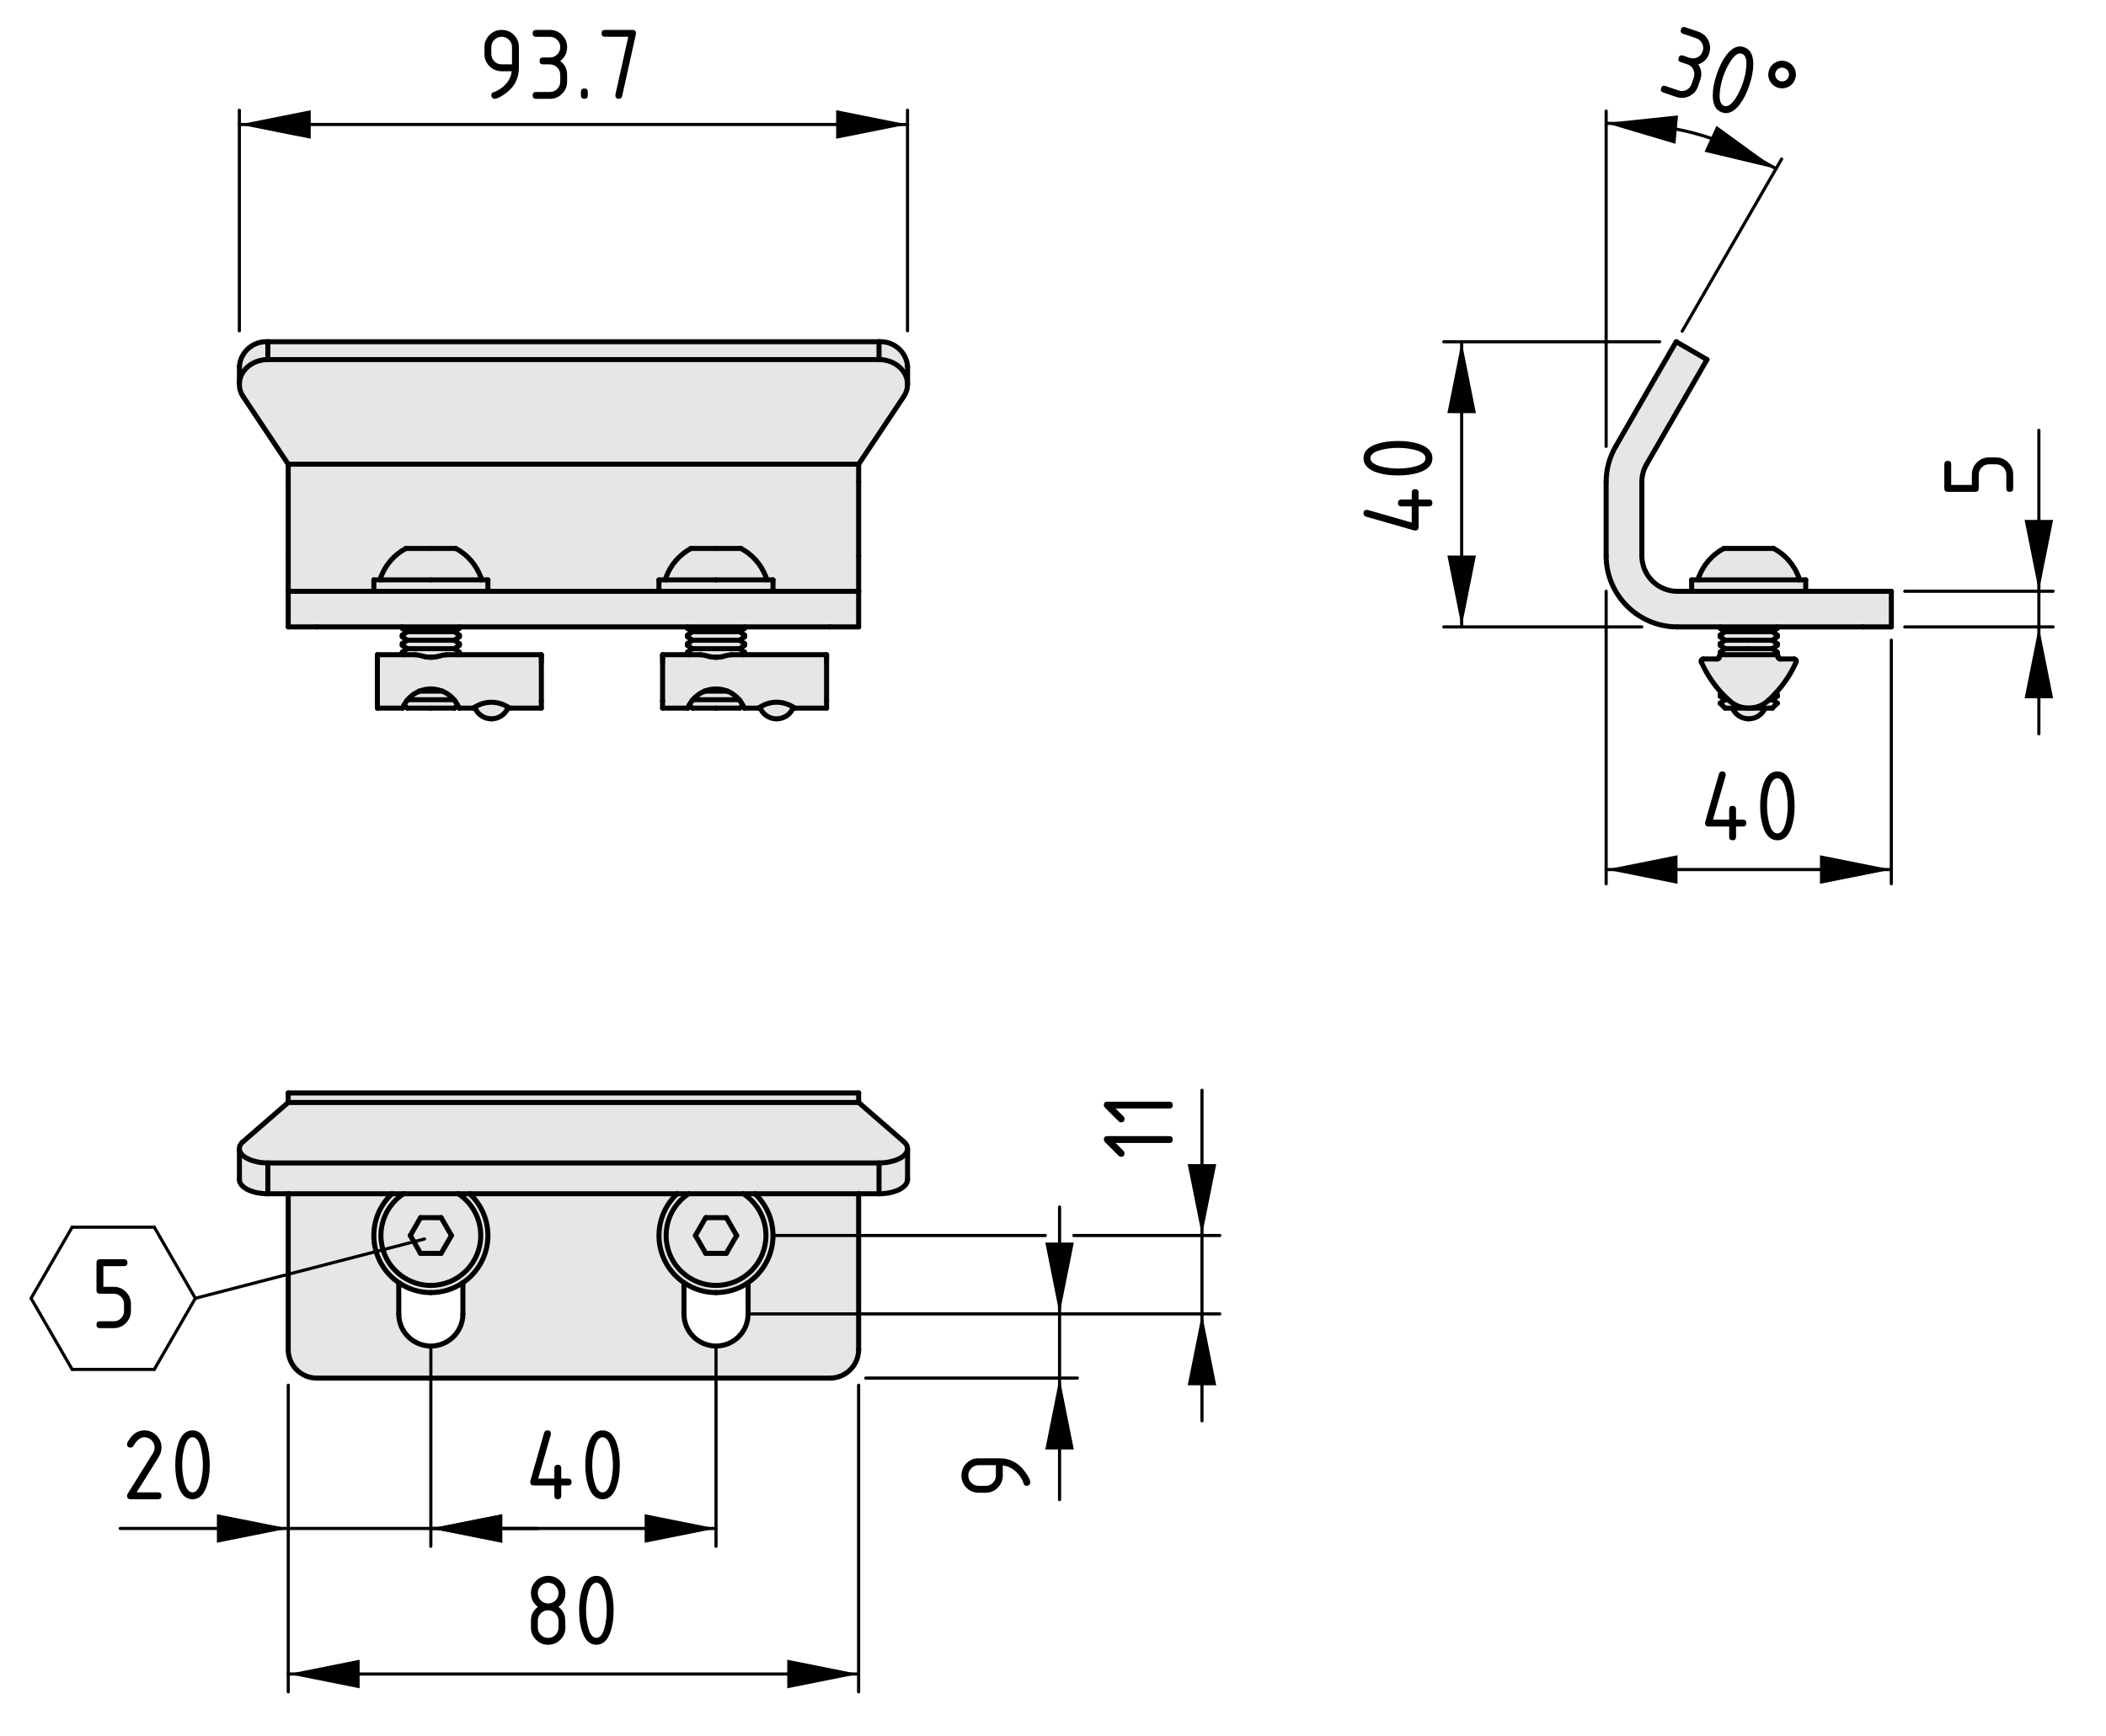 <?xml version="1.0" encoding="UTF-8"?>
<svg xmlns="http://www.w3.org/2000/svg" version="1.1" viewBox="0 0 167.468 138.08">
  <!-- Generator: Adobe Illustrator 29.5.1, SVG Export Plug-In . SVG Version: 2.1.0 Build 141)  -->
  <defs>
    <style>
      .st0, .st1 {
        stroke-width: .25px;
      }

      .st0, .st1, .st2 {
        fill: none;
        stroke: #000;
        stroke-linecap: round;
      }

      .st1, .st2 {
        stroke-linejoin: round;
      }

      .st3 {
        fill: #e6e6e6;
      }

      .st2 {
        stroke-width: .4px;
      }
    </style>
  </defs>
  <g id="Kontur">
    <g id="LINE">
      <g>
        <g>
          <path class="st3" d="M148.129,49.857h-14.74c-3.13,0-5.67-2.54-5.67-5.67v-5.85c0-1,.26-1.97.76-2.83l3.1-5.38,1.71-2.95,2.45,1.42-1.7,2.95-3.1,5.37c-.25.43-.38.92-.38,1.42v5.85c0,1.57,1.26,2.84,2.83,2.84h17.01v2.83h-2.27Z"/>
          <polygon class="st3" points="141.329 49.857 141.329 49.967 140.939 50.237 139.059 50.237 137.179 50.237 136.789 49.967 136.789 49.857 141.329 49.857"/>
          <polygon class="st3" points="141.329 51.317 140.939 51.587 139.059 51.587 137.179 51.587 136.789 51.317 136.789 51.187 137.179 50.917 139.059 50.917 140.939 50.917 141.329 51.187 141.329 51.317"/>
          <polygon class="st3" points="134.519 46.117 135.089 46.117 143.029 46.117 143.589 46.117 143.589 47.027 134.519 47.027 134.519 46.117"/>
          <path class="st3" d="M143.029,46.117h-7.94v-.22c.36-.98,1.07-1.79,1.99-2.28h3.96c.92.49,1.63,1.3,1.99,2.28v.22Z"/>
          <path class="st3" d="M141.379,52.237c0,.1.08.17.17.17h1.13c.02,0,.04.01.07.02.08.03.12.13.08.22-.4.92-.97,1.76-1.65,2.5-.16.17-.33.34-.5.5-.03.03-.07.07-.11.1-.43.38-.97.57-1.51.57s-1.08-.19-1.51-.57c-.04-.03-.08-.07-.11-.1-.17-.16-.34-.33-.51-.5-.67-.74-1.24-1.58-1.64-2.5-.01-.02-.02-.04-.02-.07,0-.09.08-.17.17-.17h1.12c.1,0,.17-.07.17-.17v-.06c0-.06.06-.11.12-.11h4.42c.06,0,.11.05.11.11v.06Z"/>
          <path class="st3" d="M137.759,56.317h-.58l-.39-.39v-.01l.39-.27h.26c.03.03.07.07.11.1.43.38.97.57,1.51.57h-1.3Z"/>
          <path class="st3" d="M140.939,55.647h-.26c.17-.16.34-.33.5-.5l.15.1v.12l-.39.28Z"/>
          <polygon class="st3" points="141.329 50.507 141.329 50.637 140.939 50.917 139.059 50.917 137.179 50.917 136.789 50.637 136.789 50.507 137.179 50.237 139.059 50.237 140.939 50.237 141.329 50.507"/>
          <path class="st3" d="M140.679,55.647h.26l.39.27v.01l-.39.39h-1.88c.54,0,1.08-.19,1.51-.57.04-.03.08-.07.11-.1Z"/>
          <path class="st3" d="M136.929,55.147c.17.17.34.34.51.5h-.26l-.39-.28v-.12l.14-.1Z"/>
          <path class="st3" d="M139.059,56.317h1.3c-.23.52-.74.85-1.3.85s-1.07-.33-1.3-.85h1.3Z"/>
          <polygon class="st3" points="136.899 52.067 136.789 51.987 136.789 51.867 137.179 51.587 139.059 51.587 140.939 51.587 141.329 51.867 141.329 51.987 141.219 52.067 136.899 52.067"/>
          <polygon class="st3" points="59.209 49.857 54.669 49.857 36.529 49.857 31.989 49.857 25.189 49.857 22.919 49.857 22.919 47.027 25.189 47.027 29.729 47.027 38.799 47.027 52.399 47.027 61.469 47.027 66.009 47.027 68.279 47.027 68.279 49.857 66.009 49.857 59.209 49.857"/>
          <polygon class="st3" points="19.699 92.147 19.759 92.177 19.819 92.207 19.889 92.237 19.959 92.257 20.029 92.287 20.099 92.307 20.169 92.327 20.239 92.347 20.319 92.367 20.399 92.387 20.469 92.407 20.549 92.417 20.629 92.437 20.719 92.447 20.799 92.457 20.879 92.467 20.959 92.467 21.049 92.477 21.129 92.477 21.219 92.487 21.299 92.487 21.299 94.937 21.219 94.937 21.129 94.937 21.049 94.927 20.959 94.927 20.879 94.917 20.799 94.907 20.719 94.897 20.629 94.887 20.549 94.877 20.469 94.857 20.399 94.847 20.319 94.827 20.239 94.807 20.169 94.787 20.099 94.767 20.029 94.737 19.959 94.717 19.889 94.687 19.819 94.667 19.759 94.637 19.699 94.607 19.639 94.577 19.579 94.547 19.529 94.507 19.479 94.477 19.429 94.447 19.379 94.407 19.339 94.367 19.299 94.337 19.259 94.297 19.219 94.257 19.189 94.217 19.159 94.177 19.139 94.137 19.109 94.097 19.089 94.057 19.069 94.017 19.059 93.977 19.049 93.927 19.039 93.887 19.039 93.847 19.039 93.807 19.039 91.437 19.049 91.477 19.059 91.517 19.069 91.557 19.089 91.597 19.109 91.647 19.139 91.687 19.159 91.727 19.189 91.767 19.219 91.807 19.259 91.837 19.299 91.877 19.339 91.917 19.379 91.957 19.429 91.987 19.479 92.027 19.529 92.057 19.579 92.087 19.639 92.117 19.699 92.147"/>
          <polygon class="st3" points="71.619 94.547 71.559 94.577 71.499 94.607 71.439 94.637 71.379 94.667 71.309 94.687 71.239 94.717 71.179 94.737 71.099 94.767 71.029 94.787 70.959 94.807 70.879 94.827 70.799 94.847 70.729 94.857 70.649 94.877 70.569 94.887 70.479 94.897 70.399 94.907 70.319 94.917 70.239 94.927 70.149 94.927 70.069 94.937 69.979 94.937 69.899 94.937 69.899 92.487 69.979 92.487 70.069 92.477 70.149 92.477 70.239 92.467 70.319 92.467 70.399 92.457 70.479 92.447 70.569 92.437 70.649 92.417 70.729 92.407 70.799 92.387 70.879 92.367 70.959 92.347 71.029 92.327 71.099 92.307 71.179 92.287 71.239 92.257 71.309 92.237 71.379 92.207 71.439 92.177 71.499 92.147 71.559 92.117 71.619 92.087 71.669 92.057 71.719 92.027 71.769 91.987 71.819 91.957 71.859 91.917 71.899 91.877 71.939 91.837 71.979 91.807 72.009 91.767 72.039 91.727 72.059 91.687 72.089 91.647 72.109 91.597 72.129 91.557 72.139 91.517 72.149 91.477 72.159 91.437 72.159 91.387 72.169 91.347 72.169 93.807 72.159 93.847 72.159 93.887 72.149 93.927 72.139 93.977 72.129 94.017 72.109 94.057 72.089 94.097 72.059 94.137 72.039 94.177 72.009 94.217 71.979 94.257 71.939 94.297 71.899 94.337 71.859 94.367 71.819 94.407 71.769 94.447 71.719 94.477 71.669 94.507 71.619 94.547"/>
          <path class="st3" d="M52.689,56.317v-4.25h3.02c.2.02.39.06.57.11l.13.04.13.02c.13.02.26.03.4.03.13,0,.26-.01.4-.03l.13-.02.12-.04c.19-.05.38-.09.58-.11h7.56v4.25h-2.53c-.03-.03-.07-.05-.11-.07-.81-.53-1.85-.54-2.66,0-.04.02-.08.04-.12.07h-1.13c-.03-.08-.07-.16-.12-.24-.05-.12-.12-.22-.2-.33-.03-.04-.05-.07-.08-.1h-.01c-.25-.31-.57-.54-.92-.68h-.01c-.57-.23-1.22-.24-1.8,0h-.01c-.19.08-.37.18-.54.31-.15.11-.28.23-.38.37h-.01c-.03.03-.06.07-.08.1l-.06.08-.05.08-.05.07-.03.06-.02.03-.02.03-.02.06-.03.05-.01.04-.02.03-.01.02v.02h-2.01Z"/>
          <path class="st3" d="M69.899,27.177c1.16-.07,2.18.8,2.27,1.97v1.41l-.01-.07v-.07l-.01-.08-.01-.07-.01-.07-.02-.07-.02-.07-.03-.07-.02-.07-.03-.07-.03-.07-.04-.07-.04-.06-.04-.07-.04-.06-.05-.06-.05-.06-.05-.06-.05-.06-.06-.05-.06-.05-.06-.06-.06-.04-.07-.05-.07-.05-.06-.04-.08-.04-.07-.04-.07-.03-.08-.04-.08-.03-.07-.02-.08-.03-.08-.02-.09-.02-.08-.02-.08-.02-.08-.01-.09-.01h-.08l-.09-.01h-.08v-1.42Z"/>
          <path class="st3" d="M58.819,56.317h-3.76l-.25-.25.02-.03.03-.06.05-.07.05-.08.06-.08c.02-.03.05-.07.08-.1h3.68c.03.03.05.06.08.1.08.11.15.21.2.33l-.24.24Z"/>
          <path class="st3" d="M36.809,104.497v-2.49c1.2-.81,1.99-2.19,1.99-3.75,0-1.26-.53-2.46-1.45-3.32h16.5c-1.83,1.71-1.94,4.58-.23,6.41.23.25.49.47.77.66v2.49c0,1.41,1.14,2.55,2.55,2.55s2.55-1.14,2.55-2.55v-2.49c1.2-.82,1.98-2.2,1.98-3.75,0-1.26-.52-2.46-1.44-3.32h8.25v12.39c0,1.25-1.02,2.27-2.27,2.27H25.189c-1.25,0-2.27-1.02-2.27-2.27v-12.39h8.25c-1.83,1.71-1.93,4.58-.23,6.41.23.25.49.47.77.66v2.49c0,1.41,1.14,2.55,2.55,2.55s2.55-1.14,2.55-2.55Z"/>
          <path class="st3" d="M60.909,46.117h-7.94v-.22c.36-.98,1.07-1.79,1.98-2.28h3.97c.92.49,1.63,1.3,1.99,2.28v.22Z"/>
          <path class="st3" d="M57.849,54.967c.35.14.67.37.92.68h-3.66c.1-.14.23-.26.38-.37.17-.13.35-.23.54-.31h1.82Z"/>
          <path class="st3" d="M19.039,29.147c.08-1.17,1.1-2.04,2.26-1.97v1.42h-.08l-.09.01h-.08l-.09.01-.08.01-.08.02-.08.02-.09.02-.08.02-.08.03-.07.02-.08.03-.08.04-.07.03-.07.04-.07.04-.07.04-.07.05-.07.05-.06.04-.06.06-.06.05-.06.05-.05.06-.05.06-.05.06-.05.06-.04.06-.04.07-.04.06-.04.07-.03.07-.03.07-.02.07-.03.07-.02.07-.02.07-.01.07-.01.07-.01.08v-1.27Z"/>
          <rect class="st3" x="21.299" y="27.177" width="48.6" height="1.42"/>
          <path class="st3" d="M30.009,56.317v-4.25h3.03c.19.02.38.06.57.11l.12.04.13.02c.14.02.27.03.4.03.14,0,.27-.01.4-.03l.13-.02.13-.04c.18-.05.37-.09.57-.11h7.56v4.25h-2.52c-.04-.03-.08-.05-.12-.07-.81-.53-1.86-.53-2.66,0-.04.02-.07.04-.11.07h-1.13c-.04-.08-.08-.16-.13-.24-.05-.12-.11-.22-.19-.33-.03-.04-.06-.07-.09-.1-.25-.31-.58-.54-.93-.68h-.01c-.57-.23-1.22-.24-1.8,0h-.01c-.19.08-.37.18-.54.31-.15.11-.28.23-.38.37h-.01c-.03.03-.06.07-.08.1l-.06.08-.05.08-.04.07-.04.06-.02.03-.01.03-.03.06-.02.05-.02.04-.01.03-.01.02-.01.02h-2.01Z"/>
          <polygon class="st3" points="71.979 29.777 72.009 29.847 72.039 29.917 72.059 29.987 72.089 30.057 72.109 30.127 72.129 30.197 72.139 30.267 72.149 30.337 72.159 30.417 72.159 30.487 72.169 30.557 72.159 30.637 72.159 30.707 72.149 30.777 72.139 30.857 72.129 30.927 72.109 30.997 72.089 31.067 72.059 31.137 72.039 31.207 72.009 31.277 71.979 31.347 71.939 31.417 71.899 31.477 71.859 31.547 68.279 36.917 22.919 36.917 19.339 31.547 19.299 31.477 19.259 31.417 19.219 31.347 19.189 31.277 19.159 31.207 19.139 31.137 19.109 31.067 19.089 30.997 19.069 30.927 19.059 30.857 19.049 30.777 19.039 30.707 19.039 30.637 19.039 30.557 19.039 30.487 19.039 30.417 19.049 30.337 19.059 30.267 19.069 30.197 19.089 30.127 19.109 30.057 19.139 29.987 19.159 29.917 19.189 29.847 19.219 29.777 19.259 29.707 19.299 29.647 19.339 29.577 19.379 29.517 19.429 29.457 19.479 29.397 19.529 29.337 19.579 29.277 19.639 29.227 19.699 29.177 19.759 29.117 19.819 29.077 19.889 29.027 19.959 28.977 20.029 28.937 20.099 28.897 20.169 28.857 20.239 28.827 20.319 28.787 20.399 28.757 20.469 28.737 20.549 28.707 20.629 28.687 20.719 28.667 20.799 28.647 20.879 28.627 20.959 28.617 21.049 28.607 21.129 28.607 21.219 28.597 21.299 28.597 69.899 28.597 69.979 28.597 70.069 28.607 70.149 28.607 70.239 28.617 70.319 28.627 70.399 28.647 70.479 28.667 70.569 28.687 70.649 28.707 70.729 28.737 70.799 28.757 70.879 28.787 70.959 28.827 71.029 28.857 71.099 28.897 71.179 28.937 71.239 28.977 71.309 29.027 71.379 29.077 71.439 29.117 71.499 29.177 71.559 29.227 71.619 29.277 71.669 29.337 71.719 29.397 71.769 29.457 71.819 29.517 71.859 29.577 71.899 29.647 71.939 29.707 71.979 29.777"/>
          <polygon class="st3" points="59.109 94.937 54.759 94.937 53.849 94.937 37.349 94.937 36.439 94.937 32.089 94.937 31.169 94.937 22.919 94.937 21.299 94.937 21.299 92.487 69.899 92.487 69.899 94.937 68.279 94.937 60.029 94.937 59.109 94.937"/>
          <polygon class="st3" points="36.529 49.857 36.529 49.967 36.139 50.237 32.389 50.237 31.989 49.967 31.989 49.857 36.529 49.857"/>
          <path class="st3" d="M59.429,102.047c-.71.47-1.57.75-2.49.75s-1.8-.28-2.55-.79c-.28-.19-.54-.41-.77-.66-1.71-1.83-1.6-4.7.23-6.41h.91c-1.83,1.2-2.34,3.66-1.14,5.5.73,1.11,1.98,1.79,3.32,1.79,2.19,0,3.97-1.78,3.97-3.97,0-1.34-.68-2.59-1.8-3.32h.92c.92.86,1.44,2.06,1.44,3.32,0,1.55-.78,2.93-1.98,3.75-.02.01-.04.03-.06.04Z"/>
          <polygon class="st3" points="69.899 92.487 21.299 92.487 21.219 92.487 21.129 92.477 21.049 92.477 20.959 92.467 20.879 92.467 20.799 92.457 20.719 92.447 20.629 92.437 20.549 92.417 20.469 92.407 20.399 92.387 20.319 92.367 20.239 92.347 20.169 92.327 20.099 92.307 20.029 92.287 19.959 92.257 19.889 92.237 19.819 92.207 19.759 92.177 19.699 92.147 19.639 92.117 19.579 92.087 19.529 92.057 19.479 92.027 19.429 91.987 19.379 91.957 19.339 91.917 19.299 91.877 19.259 91.837 19.219 91.807 19.189 91.767 19.159 91.727 19.139 91.687 19.109 91.647 19.089 91.597 19.069 91.557 19.059 91.517 19.049 91.477 19.039 91.437 19.039 91.387 19.039 91.347 19.039 91.307 19.039 91.267 19.049 91.227 19.059 91.177 19.069 91.137 19.089 91.097 19.109 91.057 19.139 91.017 19.159 90.977 19.189 90.937 19.219 90.897 19.259 90.857 19.299 90.817 19.339 90.787 22.919 87.677 68.279 87.677 71.859 90.787 71.899 90.817 71.939 90.857 71.979 90.897 72.009 90.937 72.039 90.977 72.059 91.017 72.089 91.057 72.109 91.097 72.129 91.137 72.139 91.177 72.149 91.227 72.159 91.267 72.159 91.307 72.169 91.347 72.159 91.387 72.159 91.437 72.149 91.477 72.139 91.517 72.129 91.557 72.109 91.597 72.089 91.647 72.059 91.687 72.039 91.727 72.009 91.767 71.979 91.807 71.939 91.837 71.899 91.877 71.859 91.917 71.819 91.957 71.769 91.987 71.719 92.027 71.669 92.057 71.619 92.087 71.559 92.117 71.499 92.147 71.439 92.177 71.379 92.207 71.309 92.237 71.239 92.257 71.179 92.287 71.099 92.307 71.029 92.327 70.959 92.347 70.879 92.367 70.799 92.387 70.729 92.407 70.649 92.417 70.569 92.437 70.479 92.447 70.399 92.457 70.319 92.467 70.239 92.467 70.149 92.477 70.069 92.477 69.979 92.487 69.899 92.487"/>
          <path class="st3" d="M55.059,51.587h3.76l.39.28v.12l-.11.08h-.93c-.2.02-.39.06-.58.11l-.12.04-.13.02c-.14.02-.27.03-.4.03-.14,0-.27-.01-.4-.03l-.13-.02-.13-.04c-.18-.05-.37-.09-.57-.11h-.93l-.11-.08v-.12l.39-.28Z"/>
          <polygon class="st3" points="34.259 46.117 38.229 46.117 38.799 46.117 38.799 47.027 29.729 47.027 29.729 46.117 30.289 46.117 34.259 46.117"/>
          <path class="st3" d="M35.159,54.967h-1.8c.58-.24,1.23-.23,1.8,0Z"/>
          <polygon class="st3" points="56.119 96.837 57.759 96.837 58.579 98.257 57.759 99.677 56.119 99.677 55.299 98.257 56.119 96.837"/>
          <path class="st3" d="M36.759,102.047c-.72.47-1.58.75-2.5.75s-1.8-.28-2.55-.79c-.28-.19-.54-.41-.77-.66-1.7-1.83-1.6-4.7.23-6.41h.92c-1.84,1.2-2.35,3.66-1.15,5.5.74,1.11,1.98,1.79,3.32,1.79,2.19,0,3.97-1.78,3.97-3.97,0-1.34-.67-2.59-1.79-3.32h.91c.92.86,1.45,2.06,1.45,3.32,0,1.56-.79,2.94-1.99,3.75-.02.02-.03.03-.05.04Z"/>
          <polygon class="st3" points="54.669 49.857 59.209 49.857 59.209 49.967 58.819 50.237 55.059 50.237 54.669 49.967 54.669 49.857"/>
          <polygon class="st3" points="58.819 50.237 59.209 50.507 59.209 50.637 58.819 50.917 55.059 50.917 54.669 50.637 54.669 50.507 55.059 50.237 58.819 50.237"/>
          <polygon class="st3" points="58.819 50.917 59.209 51.187 59.209 51.317 58.819 51.587 55.059 51.587 54.669 51.317 54.669 51.187 55.059 50.917 58.819 50.917"/>
          <path class="st3" d="M32.389,51.587h3.75l.39.28v.12l-.11.08h-.93c-.2.02-.39.06-.57.11l-.13.04-.13.02c-.13.02-.26.03-.4.03-.13,0-.26-.01-.4-.03l-.13-.02-.12-.04c-.19-.05-.38-.09-.57-.11h-.93l-.12-.08v-.12l.4-.28Z"/>
          <polygon class="st3" points="56.939 46.117 60.909 46.117 61.469 46.117 61.469 47.027 52.399 47.027 52.399 46.117 52.969 46.117 56.939 46.117"/>
          <path class="st3" d="M36.249,43.617c.92.49,1.62,1.3,1.98,2.28v.22h-7.94v-.22c.36-.98,1.07-1.79,1.99-2.28h3.97Z"/>
          <polygon class="st3" points="36.529 50.507 36.529 50.637 36.139 50.917 32.389 50.917 31.989 50.637 31.989 50.507 32.389 50.237 36.139 50.237 36.529 50.507"/>
          <polygon class="st3" points="36.529 51.187 36.529 51.317 36.139 51.587 32.389 51.587 31.989 51.317 31.989 51.187 32.389 50.917 36.139 50.917 36.529 51.187"/>
          <path class="st3" d="M62.249,57.077c-.73.28-1.55-.1-1.82-.83.81-.54,1.85-.53,2.66,0-.15.39-.45.69-.84.83Z"/>
          <path class="st3" d="M37.749,56.247c.8-.53,1.85-.53,2.66,0-.21.56-.74.92-1.33.92s-1.12-.36-1.33-.92Z"/>
          <rect class="st3" x="22.919" y="86.917" width="45.36" height=".76"/>
          <path class="st3" d="M35.169,54.967c.35.14.68.37.93.68h-3.67c.1-.14.23-.26.38-.37.17-.13.35-.23.54-.31h1.82Z"/>
          <path class="st3" d="M55.299,98.257l.82,1.42h1.64l.82-1.42-.82-1.42h-1.64l-.82,1.42ZM60.909,98.257c0,2.19-1.78,3.97-3.97,3.97-1.34,0-2.59-.68-3.32-1.79-1.2-1.84-.69-4.3,1.14-5.5h4.35c1.12.73,1.8,1.98,1.8,3.32Z"/>
          <path class="st3" d="M66.009,47.027h-4.54v-.91h-.56v-.22c-.36-.98-1.07-1.79-1.99-2.28h-3.97c-.91.49-1.62,1.3-1.98,2.28v.22h-.57v.91h-13.6v-.91h-.57v-.22c-.36-.98-1.06-1.79-1.98-2.28h-3.97c-.92.49-1.63,1.3-1.99,2.28v.22h-.56v.91h-6.81v-10.11h45.36v10.11h-2.27Z"/>
          <polygon class="st3" points="33.439 99.677 32.629 98.257 33.439 96.837 35.079 96.837 35.899 98.257 35.079 99.677 33.439 99.677"/>
          <path class="st3" d="M38.229,98.257c0,2.19-1.78,3.97-3.97,3.97-1.34,0-2.58-.68-3.32-1.79-1.2-1.84-.69-4.3,1.15-5.5h4.35c1.12.73,1.79,1.98,1.79,3.32ZM32.629,98.257l.81,1.42h1.64l.82-1.42-.82-1.42h-1.64l-.81,1.42Z"/>
          <path class="st3" d="M36.099,55.647c.03.03.06.06.09.1.08.11.14.21.19.33l-.24.24h-3.75l-.26-.25.02-.03.04-.06.04-.07.05-.08.06-.08c.02-.03.05-.07.08-.1h3.68Z"/>
        </g>
        <g>
          <path class="st2" d="M60.429,56.247c.27.73,1.09,1.11,1.82.83.39-.14.69-.44.84-.83"/>
          <path class="st2" d="M39.079,57.167c.59,0,1.12-.36,1.33-.92"/>
          <path class="st2" d="M37.749,56.247c.21.56.74.92,1.33.92"/>
          <line class="st2" x1="52.689" y1="56.317" x2="54.699" y2="56.317"/>
          <line class="st2" x1="63.199" y1="56.317" x2="65.729" y2="56.317"/>
          <line class="st2" x1="59.179" y1="56.317" x2="60.309" y2="56.317"/>
          <line class="st2" x1="40.529" y1="56.317" x2="43.049" y2="56.317"/>
          <line class="st2" x1="36.509" y1="56.317" x2="37.639" y2="56.317"/>
          <line class="st2" x1="30.009" y1="56.317" x2="32.019" y2="56.317"/>
          <line class="st2" x1="30.289" y1="45.897" x2="30.289" y2="46.117"/>
          <line class="st2" x1="38.229" y1="46.117" x2="38.229" y2="45.897"/>
          <path class="st2" d="M32.279,43.617c-.92.49-1.63,1.3-1.99,2.28"/>
          <path class="st2" d="M38.229,45.897c-.36-.98-1.06-1.79-1.98-2.28"/>
          <line class="st2" x1="31.989" y1="51.987" x2="32.109" y2="52.067"/>
          <line class="st2" x1="36.419" y1="52.067" x2="36.529" y2="51.987"/>
          <line class="st2" x1="31.989" y1="50.507" x2="31.989" y2="50.637"/>
          <line class="st2" x1="36.529" y1="50.637" x2="36.529" y2="50.507"/>
          <line class="st2" x1="36.529" y1="51.187" x2="36.139" y2="50.917"/>
          <line class="st2" x1="32.389" y1="50.917" x2="31.989" y2="51.187"/>
          <line class="st2" x1="31.989" y1="50.637" x2="32.389" y2="50.917"/>
          <line class="st2" x1="36.139" y1="50.917" x2="36.529" y2="50.637"/>
          <line class="st2" x1="31.989" y1="51.187" x2="31.989" y2="51.317"/>
          <line class="st2" x1="36.529" y1="51.317" x2="36.529" y2="51.187"/>
          <line class="st2" x1="36.529" y1="51.867" x2="36.139" y2="51.587"/>
          <line class="st2" x1="32.389" y1="51.587" x2="31.989" y2="51.867"/>
          <line class="st2" x1="31.989" y1="51.317" x2="32.389" y2="51.587"/>
          <line class="st2" x1="36.139" y1="51.587" x2="36.529" y2="51.317"/>
          <line class="st2" x1="31.989" y1="49.857" x2="31.989" y2="49.967"/>
          <line class="st2" x1="36.529" y1="49.967" x2="36.529" y2="49.857"/>
          <line class="st2" x1="36.529" y1="50.507" x2="36.139" y2="50.237"/>
          <line class="st2" x1="32.389" y1="50.237" x2="31.989" y2="50.507"/>
          <line class="st2" x1="31.989" y1="49.967" x2="32.389" y2="50.237"/>
          <line class="st2" x1="36.139" y1="50.237" x2="36.529" y2="49.967"/>
          <line class="st2" x1="31.989" y1="51.867" x2="31.989" y2="51.987"/>
          <line class="st2" x1="36.529" y1="51.987" x2="36.529" y2="51.867"/>
          <line class="st2" x1="32.129" y1="56.067" x2="32.389" y2="56.317"/>
          <polyline class="st2" points="36.139 56.317 36.379 56.077 36.389 56.067"/>
          <path class="st2" d="M54.949,43.617c-.91.49-1.62,1.3-1.98,2.28"/>
          <path class="st2" d="M60.909,45.897c-.36-.98-1.07-1.79-1.99-2.28"/>
          <line class="st2" x1="52.969" y1="45.897" x2="52.969" y2="46.117"/>
          <line class="st2" x1="60.909" y1="46.117" x2="60.909" y2="45.897"/>
          <line class="st2" x1="54.669" y1="51.187" x2="54.669" y2="51.317"/>
          <line class="st2" x1="59.209" y1="51.317" x2="59.209" y2="51.187"/>
          <line class="st2" x1="54.669" y1="51.317" x2="55.059" y2="51.587"/>
          <line class="st2" x1="58.819" y1="51.587" x2="59.209" y2="51.317"/>
          <line class="st2" x1="59.209" y1="51.187" x2="58.819" y2="50.917"/>
          <line class="st2" x1="55.059" y1="50.917" x2="54.669" y2="51.187"/>
          <line class="st2" x1="54.669" y1="49.857" x2="54.669" y2="49.967"/>
          <line class="st2" x1="59.209" y1="49.967" x2="59.209" y2="49.857"/>
          <line class="st2" x1="54.809" y1="56.067" x2="55.059" y2="56.317"/>
          <polyline class="st2" points="58.819 56.317 59.059 56.077 59.069 56.067"/>
          <line class="st2" x1="59.209" y1="51.867" x2="58.819" y2="51.587"/>
          <line class="st2" x1="55.059" y1="51.587" x2="54.669" y2="51.867"/>
          <line class="st2" x1="54.669" y1="50.507" x2="54.669" y2="50.637"/>
          <line class="st2" x1="59.209" y1="50.637" x2="59.209" y2="50.507"/>
          <line class="st2" x1="54.669" y1="50.637" x2="55.059" y2="50.917"/>
          <line class="st2" x1="58.819" y1="50.917" x2="59.209" y2="50.637"/>
          <line class="st2" x1="54.669" y1="51.867" x2="54.669" y2="51.987"/>
          <line class="st2" x1="59.209" y1="51.987" x2="59.209" y2="51.867"/>
          <line class="st2" x1="54.669" y1="51.987" x2="54.779" y2="52.067"/>
          <line class="st2" x1="59.099" y1="52.067" x2="59.209" y2="51.987"/>
          <line class="st2" x1="54.669" y1="49.967" x2="55.059" y2="50.237"/>
          <line class="st2" x1="58.819" y1="50.237" x2="59.209" y2="49.967"/>
          <line class="st2" x1="59.209" y1="50.507" x2="58.819" y2="50.237"/>
          <line class="st2" x1="55.059" y1="50.237" x2="54.669" y2="50.507"/>
          <line class="st2" x1="52.399" y1="46.117" x2="52.399" y2="47.027"/>
          <line class="st2" x1="61.469" y1="47.027" x2="61.469" y2="46.117"/>
          <line class="st2" x1="29.729" y1="46.117" x2="29.729" y2="47.027"/>
          <line class="st2" x1="38.799" y1="47.027" x2="38.799" y2="46.117"/>
          <line class="st2" x1="72.169" y1="30.557" x2="72.169" y2="29.147"/>
          <line class="st2" x1="19.039" y1="29.147" x2="19.039" y2="30.417"/>
          <line class="st2" x1="65.729" y1="52.407" x2="65.729" y2="52.647"/>
          <line class="st2" x1="52.689" y1="52.407" x2="52.689" y2="52.647"/>
          <path class="st2" d="M55.099,55.647c-.03.03-.06.07-.08.1"/>
          <path class="st2" d="M56.029,54.967c-.19.08-.37.18-.54.31-.15.11-.28.23-.38.37"/>
          <path class="st2" d="M57.839,54.967c-.57-.23-1.22-.24-1.8,0"/>
          <path class="st2" d="M58.769,55.647c-.25-.31-.57-.54-.92-.68"/>
          <path class="st2" d="M58.859,55.747c-.03-.04-.05-.07-.08-.1"/>
          <line class="st2" x1="65.729" y1="52.647" x2="65.729" y2="55.747"/>
          <line class="st2" x1="52.689" y1="52.647" x2="52.689" y2="55.747"/>
          <path class="st2" d="M56.539,52.237c.13.02.26.03.4.03.13,0,.26-.01.4-.03"/>
          <line class="st2" x1="65.729" y1="52.237" x2="65.729" y2="52.407"/>
          <line class="st2" x1="52.689" y1="52.237" x2="52.689" y2="52.407"/>
          <path class="st2" d="M58.169,52.067c-.2.02-.39.06-.58.11"/>
          <polyline class="st2" points="57.589 52.177 57.469 52.217 57.339 52.237"/>
          <polyline class="st2" points="56.539 52.237 56.409 52.217 56.279 52.177"/>
          <path class="st2" d="M56.279,52.177c-.18-.05-.37-.09-.57-.11"/>
          <line class="st2" x1="52.689" y1="52.177" x2="52.689" y2="52.237"/>
          <polyline class="st2" points="55.709 52.067 54.779 52.067 52.689 52.067"/>
          <line class="st2" x1="52.689" y1="52.067" x2="52.689" y2="52.177"/>
          <line class="st2" x1="65.729" y1="52.177" x2="65.729" y2="52.237"/>
          <polyline class="st2" points="65.729 52.067 59.099 52.067 58.169 52.067"/>
          <line class="st2" x1="65.729" y1="52.067" x2="65.729" y2="52.177"/>
          <polyline class="st2" points="54.699 56.317 54.699 56.297 54.709 56.277 54.729 56.247 54.739 56.207 54.769 56.157 54.789 56.097 54.809 56.067 54.829 56.037 54.859 55.977 54.909 55.907 54.959 55.827 55.019 55.747"/>
          <line class="st2" x1="52.689" y1="55.747" x2="52.689" y2="56.317"/>
          <path class="st2" d="M63.199,56.317c-.03-.03-.07-.05-.11-.07-.81-.53-1.85-.54-2.66,0-.04.02-.08.04-.12.07"/>
          <path class="st2" d="M59.179,56.317c-.03-.08-.07-.16-.12-.24-.05-.12-.12-.22-.2-.33"/>
          <line class="st2" x1="65.729" y1="55.747" x2="65.729" y2="56.317"/>
          <line class="st2" x1="30.009" y1="52.407" x2="30.009" y2="52.647"/>
          <line class="st2" x1="43.049" y1="52.407" x2="43.049" y2="52.647"/>
          <path class="st2" d="M32.419,55.647c-.03.03-.06.07-.08.1"/>
          <path class="st2" d="M33.349,54.967c-.19.08-.37.18-.54.31-.15.11-.28.23-.38.37"/>
          <path class="st2" d="M35.159,54.967c-.57-.23-1.22-.24-1.8,0"/>
          <path class="st2" d="M36.189,55.747c-.03-.04-.06-.07-.09-.1-.25-.31-.58-.54-.93-.68"/>
          <line class="st2" x1="30.009" y1="52.647" x2="30.009" y2="55.747"/>
          <line class="st2" x1="43.049" y1="52.647" x2="43.049" y2="55.747"/>
          <path class="st2" d="M33.859,52.237c.14.02.27.03.4.03.14,0,.27-.01.4-.03"/>
          <line class="st2" x1="30.009" y1="52.237" x2="30.009" y2="52.407"/>
          <line class="st2" x1="43.049" y1="52.237" x2="43.049" y2="52.407"/>
          <path class="st2" d="M35.489,52.067c-.2.02-.39.06-.57.11"/>
          <polyline class="st2" points="34.919 52.177 34.789 52.217 34.659 52.237"/>
          <polyline class="st2" points="33.859 52.237 33.729 52.217 33.609 52.177"/>
          <path class="st2" d="M33.609,52.177c-.19-.05-.38-.09-.57-.11"/>
          <polyline class="st2" points="43.049 52.067 36.419 52.067 35.489 52.067"/>
          <line class="st2" x1="43.049" y1="52.067" x2="43.049" y2="52.177"/>
          <line class="st2" x1="43.049" y1="52.177" x2="43.049" y2="52.237"/>
          <line class="st2" x1="30.009" y1="52.177" x2="30.009" y2="52.237"/>
          <polyline class="st2" points="33.039 52.067 32.109 52.067 30.009 52.067"/>
          <line class="st2" x1="30.009" y1="52.067" x2="30.009" y2="52.177"/>
          <path class="st2" d="M40.529,56.317c-.04-.03-.08-.05-.12-.07-.81-.53-1.86-.53-2.66,0-.04.02-.07.04-.11.07"/>
          <path class="st2" d="M36.509,56.317c-.04-.08-.08-.16-.13-.24-.05-.12-.11-.22-.19-.33"/>
          <line class="st2" x1="43.049" y1="55.747" x2="43.049" y2="56.317"/>
          <polyline class="st2" points="32.019 56.317 32.029 56.297 32.039 56.277 32.049 56.247 32.069 56.207 32.089 56.157 32.119 56.097 32.129 56.067 32.149 56.037 32.189 55.977 32.229 55.907 32.279 55.827 32.339 55.747"/>
          <line class="st2" x1="30.009" y1="55.747" x2="30.009" y2="56.317"/>
          <line class="st2" x1="34.259" y1="43.617" x2="36.249" y2="43.617"/>
          <line class="st2" x1="32.279" y1="43.617" x2="34.259" y2="43.617"/>
          <polyline class="st2" points="34.109 52.267 34.259 52.267 34.419 52.267"/>
          <polyline class="st2" points="32.419 55.647 32.429 55.647 36.099 55.647"/>
          <line class="st2" x1="32.389" y1="50.917" x2="36.139" y2="50.917"/>
          <polyline class="st2" points="33.349 54.967 33.359 54.967 35.159 54.967 35.169 54.967"/>
          <line class="st2" x1="32.389" y1="51.587" x2="36.139" y2="51.587"/>
          <line class="st2" x1="32.389" y1="50.237" x2="36.139" y2="50.237"/>
          <line class="st2" x1="34.259" y1="56.317" x2="36.139" y2="56.317"/>
          <line class="st2" x1="32.389" y1="56.317" x2="34.259" y2="56.317"/>
          <line class="st2" x1="56.939" y1="43.617" x2="58.919" y2="43.617"/>
          <line class="st2" x1="54.949" y1="43.617" x2="56.939" y2="43.617"/>
          <polyline class="st2" points="55.099 55.647 55.109 55.647 58.769 55.647 58.779 55.647"/>
          <line class="st2" x1="55.059" y1="51.587" x2="58.819" y2="51.587"/>
          <line class="st2" x1="55.059" y1="50.917" x2="58.819" y2="50.917"/>
          <polyline class="st2" points="56.029 54.967 56.039 54.967 57.839 54.967 57.849 54.967"/>
          <line class="st2" x1="56.939" y1="56.317" x2="58.819" y2="56.317"/>
          <line class="st2" x1="55.059" y1="56.317" x2="56.939" y2="56.317"/>
          <polyline class="st2" points="56.779 52.267 56.939 52.267 57.099 52.267"/>
          <line class="st2" x1="55.059" y1="50.237" x2="58.819" y2="50.237"/>
          <polyline class="st2" points="56.939 46.117 60.909 46.117 61.469 46.117"/>
          <polyline class="st2" points="52.399 46.117 52.969 46.117 56.939 46.117"/>
          <polyline class="st2" points="34.259 46.117 38.229 46.117 38.799 46.117"/>
          <polyline class="st2" points="29.729 46.117 30.289 46.117 34.259 46.117"/>
          <line class="st2" x1="68.279" y1="47.027" x2="68.279" y2="49.857"/>
          <line class="st2" x1="66.009" y1="47.027" x2="68.279" y2="47.027"/>
          <line class="st2" x1="68.279" y1="49.857" x2="66.009" y2="49.857"/>
          <line class="st2" x1="22.919" y1="49.857" x2="22.919" y2="47.027"/>
          <line class="st2" x1="22.919" y1="47.027" x2="25.189" y2="47.027"/>
          <line class="st2" x1="25.189" y1="49.857" x2="22.919" y2="49.857"/>
          <polyline class="st2" points="66.009 47.027 61.469 47.027 52.399 47.027 38.799 47.027 29.729 47.027 25.189 47.027"/>
          <polyline class="st2" points="66.009 49.857 59.209 49.857 54.669 49.857 36.529 49.857 31.989 49.857 25.189 49.857"/>
          <path class="st2" d="M72.169,29.147c-.09-1.17-1.11-2.04-2.27-1.97"/>
          <polyline class="st2" points="71.859 31.547 71.899 31.477 71.939 31.417 71.979 31.347 72.009 31.277 72.039 31.207 72.059 31.137 72.089 31.067 72.109 30.997 72.129 30.927 72.139 30.857 72.149 30.777 72.159 30.707 72.159 30.637 72.169 30.557 72.159 30.487 72.159 30.417 72.149 30.337 72.139 30.267 72.129 30.197 72.109 30.127 72.089 30.057 72.059 29.987 72.039 29.917 72.009 29.847 71.979 29.777 71.939 29.707 71.899 29.647 71.859 29.577 71.819 29.517 71.769 29.457 71.719 29.397 71.669 29.337 71.619 29.277 71.559 29.227 71.499 29.177 71.439 29.117 71.379 29.077 71.309 29.027 71.239 28.977 71.179 28.937 71.099 28.897 71.029 28.857 70.959 28.827 70.879 28.787 70.799 28.757 70.729 28.737 70.649 28.707 70.569 28.687 70.479 28.667 70.399 28.647 70.319 28.627 70.239 28.617 70.149 28.607 70.069 28.607 69.979 28.597 69.899 28.597"/>
          <line class="st2" x1="69.899" y1="28.597" x2="21.299" y2="28.597"/>
          <line class="st2" x1="69.899" y1="27.177" x2="21.299" y2="27.177"/>
          <line class="st2" x1="68.279" y1="36.917" x2="71.859" y2="31.547"/>
          <line class="st2" x1="19.339" y1="31.547" x2="22.919" y2="36.917"/>
          <polyline class="st2" points="21.299 28.597 21.219 28.597 21.129 28.607 21.049 28.607 20.959 28.617 20.879 28.627 20.799 28.647 20.719 28.667 20.629 28.687 20.549 28.707 20.469 28.737 20.399 28.757 20.319 28.787 20.239 28.827 20.169 28.857 20.099 28.897 20.029 28.937 19.959 28.977 19.889 29.027 19.819 29.077 19.759 29.117 19.699 29.177 19.639 29.227 19.579 29.277 19.529 29.337 19.479 29.397 19.429 29.457 19.379 29.517 19.339 29.577 19.299 29.647 19.259 29.707 19.219 29.777 19.189 29.847 19.159 29.917 19.139 29.987 19.109 30.057 19.089 30.127 19.069 30.197 19.059 30.267 19.049 30.337 19.039 30.417 19.039 30.487 19.039 30.557 19.039 30.637 19.039 30.707 19.049 30.777 19.059 30.857 19.069 30.927 19.089 30.997 19.109 31.067 19.139 31.137 19.159 31.207 19.189 31.277 19.219 31.347 19.259 31.417 19.299 31.477 19.339 31.547"/>
          <path class="st2" d="M21.299,27.177c-1.16-.07-2.18.8-2.26,1.97"/>
          <line class="st2" x1="68.279" y1="47.027" x2="68.279" y2="44.187"/>
          <line class="st2" x1="22.919" y1="47.027" x2="22.919" y2="44.187"/>
          <line class="st2" x1="22.919" y1="38.337" x2="22.919" y2="36.917"/>
          <line class="st2" x1="68.279" y1="38.337" x2="68.279" y2="36.917"/>
          <line class="st2" x1="68.279" y1="44.187" x2="68.279" y2="38.337"/>
          <line class="st2" x1="22.919" y1="44.187" x2="22.919" y2="38.337"/>
          <line class="st2" x1="68.279" y1="36.917" x2="22.919" y2="36.917"/>
          <line class="st2" x1="69.899" y1="27.177" x2="69.899" y2="28.597"/>
          <line class="st2" x1="21.299" y1="27.177" x2="21.299" y2="28.597"/>
          <path class="st2" d="M139.059,57.167c.56,0,1.07-.33,1.3-.85"/>
          <path class="st2" d="M137.759,56.317c.23.52.74.85,1.3.85"/>
          <path class="st2" d="M137.079,43.617c-.92.49-1.63,1.3-1.99,2.28"/>
          <path class="st2" d="M143.029,45.897c-.36-.98-1.07-1.79-1.99-2.28"/>
          <line class="st2" x1="135.089" y1="45.897" x2="135.089" y2="46.117"/>
          <line class="st2" x1="143.029" y1="46.117" x2="143.029" y2="45.897"/>
          <line class="st2" x1="141.329" y1="55.247" x2="141.179" y2="55.147"/>
          <line class="st2" x1="136.929" y1="55.147" x2="136.789" y2="55.247"/>
          <line class="st2" x1="136.789" y1="49.967" x2="137.179" y2="50.237"/>
          <line class="st2" x1="140.939" y1="50.237" x2="141.329" y2="49.967"/>
          <line class="st2" x1="136.789" y1="55.367" x2="137.179" y2="55.647"/>
          <line class="st2" x1="140.939" y1="55.647" x2="141.329" y2="55.367"/>
          <line class="st2" x1="136.789" y1="55.247" x2="136.789" y2="55.367"/>
          <line class="st2" x1="141.329" y1="55.367" x2="141.329" y2="55.247"/>
          <line class="st2" x1="141.329" y1="55.917" x2="140.939" y2="55.647"/>
          <line class="st2" x1="137.179" y1="55.647" x2="136.789" y2="55.917"/>
          <line class="st2" x1="141.329" y1="50.507" x2="140.939" y2="50.237"/>
          <line class="st2" x1="137.179" y1="50.237" x2="136.789" y2="50.507"/>
          <line class="st2" x1="136.789" y1="51.987" x2="136.899" y2="52.067"/>
          <line class="st2" x1="141.219" y1="52.067" x2="141.329" y2="51.987"/>
          <line class="st2" x1="141.329" y1="51.187" x2="140.939" y2="50.917"/>
          <line class="st2" x1="137.179" y1="50.917" x2="136.789" y2="51.187"/>
          <line class="st2" x1="136.789" y1="50.637" x2="137.179" y2="50.917"/>
          <line class="st2" x1="140.939" y1="50.917" x2="141.329" y2="50.637"/>
          <line class="st2" x1="136.789" y1="51.187" x2="136.789" y2="51.317"/>
          <line class="st2" x1="141.329" y1="51.317" x2="141.329" y2="51.187"/>
          <line class="st2" x1="136.789" y1="55.917" x2="136.789" y2="55.927"/>
          <line class="st2" x1="141.329" y1="55.927" x2="141.329" y2="55.917"/>
          <line class="st2" x1="136.789" y1="55.927" x2="137.179" y2="56.317"/>
          <line class="st2" x1="140.939" y1="56.317" x2="141.329" y2="55.927"/>
          <line class="st2" x1="136.789" y1="51.317" x2="137.179" y2="51.587"/>
          <line class="st2" x1="140.939" y1="51.587" x2="141.329" y2="51.317"/>
          <line class="st2" x1="136.789" y1="49.857" x2="136.789" y2="49.967"/>
          <line class="st2" x1="141.329" y1="49.967" x2="141.329" y2="49.857"/>
          <line class="st2" x1="136.789" y1="50.507" x2="136.789" y2="50.637"/>
          <line class="st2" x1="141.329" y1="50.637" x2="141.329" y2="50.507"/>
          <line class="st2" x1="136.789" y1="51.867" x2="136.789" y2="51.987"/>
          <line class="st2" x1="141.329" y1="51.987" x2="141.329" y2="51.867"/>
          <line class="st2" x1="141.329" y1="51.867" x2="140.939" y2="51.587"/>
          <line class="st2" x1="137.179" y1="51.587" x2="136.789" y2="51.867"/>
          <line class="st2" x1="134.519" y1="46.117" x2="134.519" y2="47.027"/>
          <line class="st2" x1="143.589" y1="47.027" x2="143.589" y2="46.117"/>
          <polyline class="st2" points="136.849 52.067 136.899 52.067 141.219 52.067 141.269 52.067"/>
          <path class="st2" d="M141.379,52.177c0-.06-.05-.11-.11-.11"/>
          <line class="st2" x1="141.379" y1="52.177" x2="141.379" y2="52.237"/>
          <path class="st2" d="M141.379,52.237c0,.1.08.17.17.17"/>
          <line class="st2" x1="141.549" y1="52.407" x2="142.679" y2="52.407"/>
          <path class="st2" d="M142.829,52.647c.04-.09,0-.19-.08-.22-.03-.01-.05-.02-.07-.02"/>
          <path class="st2" d="M140.569,55.747c.04-.03.08-.07.11-.1.17-.16.34-.33.5-.5.68-.74,1.25-1.58,1.65-2.5"/>
          <path class="st2" d="M137.549,55.747c.43.38.97.57,1.51.57s1.08-.19,1.51-.57"/>
          <path class="st2" d="M136.849,52.067c-.06,0-.12.05-.12.11"/>
          <line class="st2" x1="136.729" y1="52.237" x2="136.729" y2="52.177"/>
          <line class="st2" x1="135.439" y1="52.407" x2="136.559" y2="52.407"/>
          <path class="st2" d="M135.289,52.647c.4.92.97,1.76,1.64,2.5.17.17.34.34.51.5.03.03.07.07.11.1"/>
          <path class="st2" d="M136.559,52.407c.1,0,.17-.07.17-.17"/>
          <path class="st2" d="M135.439,52.407c-.09,0-.17.08-.17.17,0,.03.01.05.02.07"/>
          <line class="st2" x1="137.079" y1="43.617" x2="141.039" y2="43.617"/>
          <line class="st2" x1="139.059" y1="50.237" x2="140.939" y2="50.237"/>
          <line class="st2" x1="137.179" y1="50.237" x2="139.059" y2="50.237"/>
          <line class="st2" x1="140.679" y1="55.647" x2="140.939" y2="55.647"/>
          <line class="st2" x1="137.179" y1="55.647" x2="137.439" y2="55.647"/>
          <line class="st2" x1="139.059" y1="50.917" x2="140.939" y2="50.917"/>
          <line class="st2" x1="137.179" y1="50.917" x2="139.059" y2="50.917"/>
          <polyline class="st2" points="137.179 56.317 137.759 56.317 139.059 56.317 140.359 56.317 140.939 56.317"/>
          <line class="st2" x1="139.059" y1="51.587" x2="140.939" y2="51.587"/>
          <line class="st2" x1="137.179" y1="51.587" x2="139.059" y2="51.587"/>
          <polyline class="st2" points="134.519 46.117 135.089 46.117 143.029 46.117 143.589 46.117"/>
          <line class="st2" x1="133.289" y1="27.177" x2="135.739" y2="28.597"/>
          <line class="st2" x1="135.739" y1="28.597" x2="134.039" y2="31.547"/>
          <line class="st2" x1="133.289" y1="27.177" x2="131.579" y2="30.127"/>
          <line class="st2" x1="134.039" y1="31.547" x2="130.939" y2="36.917"/>
          <line class="st2" x1="131.579" y1="30.127" x2="128.479" y2="35.507"/>
          <line class="st2" x1="130.559" y1="44.187" x2="130.559" y2="38.337"/>
          <line class="st2" x1="127.719" y1="44.187" x2="127.719" y2="38.337"/>
          <path class="st2" d="M130.559,44.187c0,1.57,1.26,2.84,2.83,2.84"/>
          <path class="st2" d="M127.719,44.187c0,3.13,2.54,5.67,5.67,5.67"/>
          <path class="st2" d="M130.939,36.917c-.25.43-.38.92-.38,1.42"/>
          <path class="st2" d="M128.479,35.507c-.5.86-.76,1.83-.76,2.83"/>
          <polyline class="st2" points="148.129 47.027 143.589 47.027 134.519 47.027 133.389 47.027"/>
          <polyline class="st2" points="148.129 49.857 141.329 49.857 136.789 49.857 133.389 49.857"/>
          <line class="st2" x1="150.399" y1="47.027" x2="150.399" y2="49.857"/>
          <line class="st2" x1="148.129" y1="47.027" x2="150.399" y2="47.027"/>
          <line class="st2" x1="150.399" y1="49.857" x2="148.129" y2="49.857"/>
          <line class="st2" x1="54.389" y1="102.047" x2="54.439" y2="102.047"/>
          <line class="st2" x1="59.429" y1="102.047" x2="59.489" y2="102.047"/>
          <line class="st2" x1="31.709" y1="102.047" x2="31.769" y2="102.047"/>
          <line class="st2" x1="36.759" y1="102.047" x2="36.809" y2="102.047"/>
          <line class="st2" x1="72.169" y1="93.807" x2="72.169" y2="91.347"/>
          <line class="st2" x1="19.039" y1="91.437" x2="19.039" y2="93.807"/>
          <path class="st2" d="M34.259,102.227c2.19,0,3.97-1.78,3.97-3.97,0-1.34-.67-2.59-1.79-3.32"/>
          <path class="st2" d="M32.089,94.937c-1.84,1.2-2.35,3.66-1.15,5.5.74,1.11,1.98,1.79,3.32,1.79"/>
          <line class="st2" x1="35.899" y1="98.257" x2="35.079" y2="99.677"/>
          <line class="st2" x1="35.079" y1="96.837" x2="35.899" y2="98.257"/>
          <line class="st2" x1="33.439" y1="96.837" x2="35.079" y2="96.837"/>
          <line class="st2" x1="32.629" y1="98.257" x2="33.439" y2="96.837"/>
          <line class="st2" x1="33.439" y1="99.677" x2="32.629" y2="98.257"/>
          <line class="st2" x1="35.079" y1="99.677" x2="33.439" y2="99.677"/>
          <path class="st2" d="M56.939,102.227c2.19,0,3.97-1.78,3.97-3.97,0-1.34-.68-2.59-1.8-3.32"/>
          <path class="st2" d="M54.759,94.937c-1.83,1.2-2.34,3.66-1.14,5.5.73,1.11,1.98,1.79,3.32,1.79"/>
          <line class="st2" x1="58.579" y1="98.257" x2="57.759" y2="99.677"/>
          <line class="st2" x1="57.759" y1="96.837" x2="58.579" y2="98.257"/>
          <line class="st2" x1="56.119" y1="96.837" x2="57.759" y2="96.837"/>
          <line class="st2" x1="55.299" y1="98.257" x2="56.119" y2="96.837"/>
          <line class="st2" x1="56.119" y1="99.677" x2="55.299" y2="98.257"/>
          <line class="st2" x1="57.759" y1="99.677" x2="56.119" y2="99.677"/>
          <path class="st2" d="M56.939,102.797c.92,0,1.78-.28,2.49-.75.02-.01.04-.03.06-.04,1.2-.82,1.98-2.2,1.98-3.75,0-1.26-.52-2.46-1.44-3.32"/>
          <path class="st2" d="M53.849,94.937c-1.83,1.71-1.94,4.58-.23,6.41.23.25.49.47.77.66.75.51,1.63.79,2.55.79"/>
          <path class="st2" d="M34.259,102.797c.92,0,1.78-.28,2.5-.75.02-.01.03-.02.05-.04,1.2-.81,1.99-2.19,1.99-3.75,0-1.26-.53-2.46-1.45-3.32"/>
          <path class="st2" d="M31.169,94.937c-1.83,1.71-1.93,4.58-.23,6.41.23.25.49.47.77.66.75.51,1.63.79,2.55.79"/>
          <line class="st2" x1="68.279" y1="87.677" x2="71.859" y2="90.787"/>
          <polyline class="st2" points="71.859 90.787 71.899 90.817 71.939 90.857 71.979 90.897 72.009 90.937 72.039 90.977 72.059 91.017 72.089 91.057 72.109 91.097 72.129 91.137 72.139 91.177 72.149 91.227 72.159 91.267 72.159 91.307 72.169 91.347 72.159 91.387 72.159 91.437 72.149 91.477 72.139 91.517 72.129 91.557 72.109 91.597 72.089 91.647 72.059 91.687 72.039 91.727 72.009 91.767 71.979 91.807 71.939 91.837 71.899 91.877 71.859 91.917 71.819 91.957 71.769 91.987 71.719 92.027 71.669 92.057 71.619 92.087 71.559 92.117 71.499 92.147 71.439 92.177 71.379 92.207 71.309 92.237 71.239 92.257 71.179 92.287 71.099 92.307 71.029 92.327 70.959 92.347 70.879 92.367 70.799 92.387 70.729 92.407 70.649 92.417 70.569 92.437 70.479 92.447 70.399 92.457 70.319 92.467 70.239 92.467 70.149 92.477 70.069 92.477 69.979 92.487 69.899 92.487"/>
          <line class="st2" x1="69.899" y1="92.487" x2="21.299" y2="92.487"/>
          <polyline class="st2" points="21.299 92.487 21.219 92.487 21.129 92.477 21.049 92.477 20.959 92.467 20.879 92.467 20.799 92.457 20.719 92.447 20.629 92.437 20.549 92.417 20.469 92.407 20.399 92.387 20.319 92.367 20.239 92.347 20.169 92.327 20.099 92.307 20.029 92.287 19.959 92.257 19.889 92.237 19.819 92.207 19.759 92.177 19.699 92.147 19.639 92.117 19.579 92.087 19.529 92.057 19.479 92.027 19.429 91.987 19.379 91.957 19.339 91.917 19.299 91.877 19.259 91.837 19.219 91.807 19.189 91.767 19.159 91.727 19.139 91.687 19.109 91.647 19.089 91.597 19.069 91.557 19.059 91.517 19.049 91.477 19.039 91.437 19.039 91.387 19.039 91.347 19.039 91.307 19.039 91.267 19.049 91.227 19.059 91.177 19.069 91.137 19.089 91.097 19.109 91.057 19.139 91.017 19.159 90.977 19.189 90.937 19.219 90.897 19.259 90.857 19.299 90.817 19.339 90.787"/>
          <line class="st2" x1="19.339" y1="90.787" x2="22.919" y2="87.677"/>
          <polyline class="st2" points="72.169 93.807 72.159 93.847 72.159 93.887 72.149 93.927 72.139 93.977 72.129 94.017 72.109 94.057 72.089 94.097 72.059 94.137 72.039 94.177 72.009 94.217 71.979 94.257 71.939 94.297 71.899 94.337 71.859 94.367 71.819 94.407 71.769 94.447 71.719 94.477 71.669 94.507 71.619 94.547 71.559 94.577 71.499 94.607 71.439 94.637 71.379 94.667 71.309 94.687 71.239 94.717 71.179 94.737 71.099 94.767 71.029 94.787 70.959 94.807 70.879 94.827 70.799 94.847 70.729 94.857 70.649 94.877 70.569 94.887 70.479 94.897 70.399 94.907 70.319 94.917 70.239 94.927 70.149 94.927 70.069 94.937 69.979 94.937 69.899 94.937"/>
          <polyline class="st2" points="69.899 94.937 68.279 94.937 60.029 94.937 59.109 94.937 54.759 94.937 53.849 94.937 37.349 94.937 36.439 94.937 32.089 94.937 31.169 94.937 22.919 94.937 21.299 94.937"/>
          <polyline class="st2" points="21.299 94.937 21.219 94.937 21.129 94.937 21.049 94.927 20.959 94.927 20.879 94.917 20.799 94.907 20.719 94.897 20.629 94.887 20.549 94.877 20.469 94.857 20.399 94.847 20.319 94.827 20.239 94.807 20.169 94.787 20.099 94.767 20.029 94.737 19.959 94.717 19.889 94.687 19.819 94.667 19.759 94.637 19.699 94.607 19.639 94.577 19.579 94.547 19.529 94.507 19.479 94.477 19.429 94.447 19.379 94.407 19.339 94.367 19.299 94.337 19.259 94.297 19.219 94.257 19.189 94.217 19.159 94.177 19.139 94.137 19.109 94.097 19.089 94.057 19.069 94.017 19.059 93.977 19.049 93.927 19.039 93.887 19.039 93.847 19.039 93.807"/>
          <line class="st2" x1="68.279" y1="86.917" x2="22.919" y2="86.917"/>
          <line class="st2" x1="68.279" y1="86.917" x2="68.279" y2="87.677"/>
          <line class="st2" x1="22.919" y1="86.917" x2="22.919" y2="87.677"/>
          <path class="st2" d="M22.919,107.327c0,1.25,1.02,2.27,2.27,2.27"/>
          <line class="st2" x1="22.919" y1="107.327" x2="22.919" y2="94.937"/>
          <line class="st2" x1="68.279" y1="107.327" x2="68.279" y2="94.937"/>
          <path class="st2" d="M66.009,109.597c1.25,0,2.27-1.02,2.27-2.27"/>
          <line class="st2" x1="66.009" y1="109.597" x2="25.189" y2="109.597"/>
          <polyline class="st2" points="59.489 102.007 59.489 102.047 59.489 104.497"/>
          <polyline class="st2" points="54.389 102.007 54.389 102.047 54.389 104.497"/>
          <path class="st2" d="M54.389,104.497c0,1.41,1.14,2.55,2.55,2.55s2.55-1.14,2.55-2.55"/>
          <polyline class="st2" points="36.809 102.007 36.809 102.047 36.809 104.497"/>
          <polyline class="st2" points="31.709 102.007 31.709 102.047 31.709 104.497"/>
          <path class="st2" d="M31.709,104.497c0,1.41,1.14,2.55,2.55,2.55s2.55-1.14,2.55-2.55"/>
          <line class="st2" x1="68.279" y1="87.677" x2="22.919" y2="87.677"/>
          <line class="st2" x1="69.899" y1="92.487" x2="69.899" y2="94.937"/>
          <line class="st2" x1="21.299" y1="92.487" x2="21.299" y2="94.937"/>
        </g>
      </g>
    </g>
  </g>
  <g id="Bemassung">
    <g id="SOLID">
      <polygon points="19.034 9.899 24.709 11.033 24.709 8.765 24.709 8.765 19.034 9.899"/>
    </g>
    <g id="SOLID1" data-name="SOLID">
      <polygon points="72.165 9.899 66.49 8.765 66.49 11.033 66.49 11.033 72.165 9.899"/>
    </g>
    <line class="st1" x1="19.034" y1="26.309" x2="19.034" y2="8.765"/>
    <line class="st1" x1="72.165" y1="26.309" x2="72.165" y2="8.765"/>
    <g id="LINE1" data-name="LINE">
      <line class="st1" x1="19.034" y1="9.899" x2="72.165" y2="9.899"/>
    </g>
    <g id="MTEXT">
      <g>
        <path d="M39.345,7.857c-.072,0-.136-.027-.191-.083s-.083-.119-.083-.19c0-.128.046-.207.137-.237.199-.066.365-.143.498-.228.59-.383.919-.866.988-1.453h-.801c-.379,0-.702-.134-.969-.4-.267-.268-.4-.59-.4-.969v-.549c0-.379.133-.701.4-.969.267-.267.59-.4.969-.4.382,0,.706.132.971.396.266.264.398.586.398.965v1.652c0,.93-.433,1.664-1.299,2.203-.28.175-.486.262-.619.262ZM40.715,5.118v-1.37c0-.227-.08-.42-.241-.58-.161-.161-.354-.241-.581-.241s-.42.08-.581.241c-.161.16-.241.354-.241.58v.549c0,.229.08.424.239.583s.354.238.583.238h.822Z"/>
        <path d="M43.728,5.118h-.548c-.183,0-.274-.091-.274-.274,0-.182.091-.273.274-.273h.548c.229,0,.424-.079.583-.238s.239-.354.239-.584c0-.227-.08-.42-.241-.58-.161-.161-.354-.241-.581-.241h-1.096c-.183,0-.274-.091-.274-.274,0-.182.091-.273.274-.273h1.096c.379,0,.702.134.969.402s.4.591.4.967c0,.454-.183.819-.548,1.096.365.277.548.643.548,1.096v.549c0,.379-.134.701-.402.969-.269.267-.591.4-.967.4h-1.096c-.183,0-.274-.092-.274-.273,0-.184.091-.274.274-.274h1.096c.229,0,.424-.079.583-.238s.239-.354.239-.583v-.549c0-.227-.08-.42-.241-.58-.161-.161-.354-.241-.581-.241Z"/>
        <path d="M46.194,7.31c0-.183.091-.274.274-.274s.274.092.274.274v.274c0,.182-.091.273-.274.273s-.274-.092-.274-.273v-.274Z"/>
        <path d="M49.958,2.927h-1.847c-.183,0-.274-.091-.274-.274,0-.182.091-.273.274-.273h2.191c.18,0,.271.089.274.266,0,.017-.003.039-.008.066l-1.096,4.931c-.033.144-.121.216-.261.216-.186,0-.278-.092-.278-.273,0-.028.001-.049.004-.062l1.021-4.595Z"/>
      </g>
    </g>
    <g id="SOLID2" data-name="SOLID">
      <polygon points="150.397 69.152 144.722 68.018 144.722 70.286 144.722 70.286 150.397 69.152"/>
    </g>
    <g id="SOLID3" data-name="SOLID">
      <polygon points="127.72 69.152 133.395 70.286 133.395 68.018 133.395 68.018 127.72 69.152"/>
    </g>
    <line class="st1" x1="150.397" y1="50.912" x2="150.397" y2="70.286"/>
    <line class="st1" x1="127.72" y1="47.022" x2="127.72" y2="70.286"/>
    <g id="LINE2" data-name="LINE">
      <line class="st1" x1="150.397" y1="69.152" x2="127.72" y2="69.152"/>
    </g>
    <g id="MTEXT1" data-name="MTEXT">
      <g>
        <path d="M135.584,65.459c0-.031.003-.056.009-.075l1.096-3.835c.038-.133.127-.199.266-.199.183,0,.273.092.273.274,0,.025-.003.052-.01.079l-.999,3.481h1.283v-.821c0-.184.091-.274.273-.274s.274.091.274.274v.821h.548c.183,0,.273.091.273.274,0,.182-.091.273-.273.273h-.548v.822c0,.182-.092.273-.274.273s-.273-.092-.273-.273v-.822h-1.644c-.183,0-.274-.092-.274-.273Z"/>
        <path d="M142.706,64.088c0,.653-.08,1.218-.24,1.693-.235.697-.611,1.046-1.129,1.046s-.894-.348-1.129-1.042c-.161-.476-.241-1.042-.241-1.697s.08-1.222.241-1.697c.235-.694.611-1.042,1.129-1.042s.894.349,1.129,1.046c.16.476.24,1.04.24,1.693ZM142.158,64.088c0-.454-.048-.881-.146-1.282-.146-.606-.372-.909-.676-.909-.302,0-.526.305-.673.913-.1.409-.149.836-.149,1.278,0,.451.049.879.146,1.282.146.606.372.909.677.909.304,0,.529-.303.676-.909.098-.403.146-.831.146-1.282Z"/>
      </g>
    </g>
    <g id="SOLID4" data-name="SOLID">
      <polygon points="116.23 49.857 117.363 44.182 115.096 44.182 115.096 44.182 116.23 49.857"/>
    </g>
    <g id="SOLID5" data-name="SOLID">
      <polygon points="116.23 27.18 115.096 32.855 117.363 32.855 117.363 32.855 116.23 27.18"/>
    </g>
    <line class="st1" x1="130.555" y1="49.857" x2="114.812" y2="49.857"/>
    <line class="st1" x1="131.972" y1="27.18" x2="114.812" y2="27.18"/>
    <g id="LINE3" data-name="LINE">
      <line class="st1" x1="116.23" y1="49.857" x2="116.23" y2="27.18"/>
    </g>
    <g id="MTEXT2" data-name="MTEXT">
      <g>
        <path d="M112.536,42.193c-.031,0-.056-.003-.075-.008l-3.835-1.096c-.133-.039-.199-.127-.199-.266,0-.183.092-.274.274-.274.025,0,.052.003.079.01l3.481.999v-1.283h-.821c-.184,0-.274-.091-.274-.274s.091-.274.274-.274h.821v-.548c0-.183.091-.274.274-.274.182,0,.273.091.273.274v.548h.822c.182,0,.273.091.273.274s-.092.274-.273.274h-.822v1.644c0,.183-.092.274-.273.274Z"/>
        <path d="M111.166,35.071c.653,0,1.218.08,1.693.241.697.235,1.046.611,1.046,1.129s-.348.894-1.042,1.129c-.476.161-1.042.241-1.697.241s-1.222-.08-1.697-.241c-.694-.235-1.042-.611-1.042-1.129s.349-.894,1.046-1.129c.476-.161,1.04-.241,1.693-.241ZM111.166,35.619c-.454,0-.881.048-1.282.146-.606.146-.909.372-.909.676,0,.302.305.526.913.672.409.1.836.149,1.278.149.451,0,.879-.048,1.282-.146.606-.146.909-.372.909-.676s-.303-.53-.909-.676c-.403-.097-.831-.146-1.282-.146Z"/>
      </g>
    </g>
    <g id="SOLID6" data-name="SOLID">
      <polygon points="162.13 47.022 163.263 41.347 160.996 41.347 160.996 41.347 162.13 47.022"/>
    </g>
    <g id="SOLID7" data-name="SOLID">
      <polygon points="162.13 49.857 160.996 55.532 163.263 55.532 163.263 55.532 162.13 49.857"/>
    </g>
    <line class="st1" x1="151.467" y1="47.022" x2="163.263" y2="47.022"/>
    <line class="st1" x1="151.467" y1="49.857" x2="163.263" y2="49.857"/>
    <g id="LINE4" data-name="LINE">
      <line class="st1" x1="162.13" y1="47.022" x2="162.13" y2="34.221"/>
    </g>
    <g id="LINE5" data-name="LINE">
      <line class="st1" x1="162.13" y1="47.022" x2="162.13" y2="49.857"/>
    </g>
    <g id="LINE6" data-name="LINE">
      <line class="st1" x1="162.13" y1="49.857" x2="162.13" y2="58.361"/>
    </g>
    <g id="MTEXT3" data-name="MTEXT">
      <path d="M157.074,39.115h-2.191c-.182,0-.273-.091-.273-.274v-1.917c0-.183.092-.274.273-.274.184,0,.274.091.274.274v1.644h1.644v-.822c0-.379.134-.702.402-.969s.591-.4.967-.4h.549c.379,0,.701.134.969.402.267.269.4.591.4.967v1.096c0,.183-.092.274-.273.274-.184,0-.274-.091-.274-.274v-1.096c0-.229-.079-.424-.238-.583s-.354-.239-.583-.239h-.549c-.227,0-.42.08-.58.241-.161.161-.241.354-.241.581v1.096c0,.183-.091.274-.274.274Z"/>
    </g>
    <g id="ARC">
      <path class="st1" d="M141.228,13.418c-4.627-2.671-8.06-3.607-13.402-3.607"/>
    </g>
    <g id="SOLID8" data-name="SOLID">
      <polygon points="141.175 13.41 136.494 10.007 135.546 12.067 135.546 12.067 141.175 13.41"/>
    </g>
    <g id="SOLID9" data-name="SOLID">
      <polygon points="127.682 9.785 133.228 11.436 133.437 9.178 133.437 9.178 127.682 9.785"/>
    </g>
    <line class="st1" x1="133.771" y1="26.337" x2="141.675" y2="12.647"/>
    <line class="st1" x1="127.72" y1="35.502" x2="127.72" y2="8.837"/>
    <g id="MTEXT4" data-name="MTEXT">
      <g>
        <path d="M134.176,5.117l-.519-.176c-.173-.059-.23-.174-.172-.348.059-.172.175-.229.348-.172l.519.176c.218.074.427.062.629-.039.202-.1.339-.258.413-.477.072-.214.059-.423-.042-.626-.101-.204-.258-.342-.474-.415l-1.037-.351c-.174-.059-.23-.174-.172-.349.059-.172.174-.229.348-.171l1.037.352c.359.121.622.352.79.691.167.34.189.688.068,1.044-.146.431-.435.718-.87.863.258.379.313.783.168,1.213l-.176.52c-.121.359-.352.621-.69.789-.34.166-.688.189-1.045.069l-1.038-.352c-.173-.058-.23-.175-.172-.347.059-.174.174-.23.348-.172l1.037.352c.218.073.427.061.629-.039.202-.101.34-.259.413-.477l.176-.52c.072-.215.059-.423-.042-.627s-.258-.342-.474-.414Z"/>
        <path d="M139.107,6.785c-.209.619-.466,1.128-.771,1.526-.446.585-.914.795-1.404.629s-.735-.615-.735-1.349c0-.502.105-1.064.315-1.685.21-.621.467-1.132.771-1.531.446-.582.913-.791,1.403-.625s.735.616.734,1.353c0,.502-.105,1.062-.314,1.682ZM138.587,6.609c.146-.431.237-.85.273-1.262.056-.621-.062-.98-.35-1.078-.285-.096-.596.121-.929.65-.226.355-.409.744-.552,1.162-.145.428-.235.849-.272,1.262-.056.621.061.98.349,1.078s.6-.117.933-.645c.222-.352.403-.741.548-1.168Z"/>
        <path d="M142.061,4.892c.288.097.499.28.633.551.134.27.151.549.054.836-.097.287-.28.498-.55.631-.271.134-.55.151-.838.055-.289-.098-.5-.282-.634-.552-.133-.271-.151-.548-.054-.836.097-.288.28-.499.55-.632.271-.133.55-.15.839-.053ZM141.885,5.411c-.145-.049-.284-.04-.419.026s-.227.172-.275.315c-.047.141-.038.28.03.416.067.137.173.229.314.276.144.049.283.039.418-.026.135-.066.227-.172.275-.315.049-.146.041-.286-.024-.418-.066-.133-.173-.225-.319-.274Z"/>
      </g>
    </g>
    <g id="SOLID10" data-name="SOLID">
      <polygon points="22.923 133.13 28.597 134.264 28.597 131.996 28.597 131.996 22.923 133.13"/>
    </g>
    <g id="SOLID11" data-name="SOLID">
      <polygon points="68.277 133.13 62.602 131.996 62.602 134.264 62.602 134.264 68.277 133.13"/>
    </g>
    <line class="st1" x1="22.923" y1="110.163" x2="22.923" y2="134.547"/>
    <line class="st1" x1="68.277" y1="110.163" x2="68.277" y2="134.547"/>
    <g id="LINE7" data-name="LINE">
      <line class="st1" x1="22.923" y1="133.13" x2="68.277" y2="133.13"/>
    </g>
    <g id="MTEXT5" data-name="MTEXT">
      <g>
        <path d="M43.59,130.805c-.379,0-.702-.134-.969-.4-.267-.268-.4-.59-.4-.969v-.549c0-.453.183-.818.548-1.096-.365-.276-.548-.642-.548-1.096,0-.379.133-.701.4-.969.267-.267.59-.4.969-.4s.702.134.969.4c.267.268.4.59.4.969,0,.454-.183.819-.548,1.096.263.199.429.444.498.735.033.146.05.449.05.909,0,.379-.133.701-.4.969-.267.267-.59.4-.969.4ZM43.59,127.518c.229,0,.424-.079.583-.238s.239-.354.239-.584c0-.227-.08-.42-.241-.58-.161-.161-.354-.241-.581-.241-.229,0-.424.079-.583.238s-.239.354-.239.583c0,.23.08.425.239.584s.354.238.583.238ZM43.59,130.257c.229,0,.424-.079.583-.238s.239-.354.239-.583v-.549c0-.227-.08-.42-.241-.58-.161-.161-.354-.241-.581-.241-.229,0-.424.079-.583.238s-.239.354-.239.583v.549c0,.229.08.424.239.583s.354.238.583.238Z"/>
        <path d="M48.794,128.065c0,.653-.08,1.218-.241,1.693-.235.697-.611,1.046-1.129,1.046s-.894-.348-1.129-1.042c-.161-.476-.241-1.042-.241-1.697s.08-1.222.241-1.697c.235-.694.611-1.042,1.129-1.042s.894.349,1.129,1.046c.161.476.241,1.04.241,1.693ZM48.246,128.065c0-.454-.048-.881-.146-1.282-.146-.606-.372-.909-.676-.909-.302,0-.526.305-.672.913-.1.409-.149.836-.149,1.278,0,.451.048.879.146,1.282.146.606.372.909.676.909s.53-.303.676-.909c.097-.403.146-.831.146-1.282Z"/>
      </g>
    </g>
    <g id="SOLID12" data-name="SOLID">
      <polygon points="34.261 121.557 39.936 122.691 39.936 120.423 39.936 120.423 34.261 121.557"/>
    </g>
    <g id="SOLID13" data-name="SOLID">
      <polygon points="56.938 121.557 51.263 120.423 51.263 122.691 51.263 122.691 56.938 121.557"/>
    </g>
    <line class="st1" x1="34.261" y1="107.045" x2="34.261" y2="122.974"/>
    <line class="st1" x1="56.938" y1="107.045" x2="56.938" y2="122.974"/>
    <g id="LINE8" data-name="LINE">
      <line class="st1" x1="34.261" y1="121.557" x2="56.938" y2="121.557"/>
    </g>
    <g id="MTEXT6" data-name="MTEXT">
      <g>
        <path d="M42.163,117.863c0-.031.003-.056.008-.075l1.096-3.835c.039-.133.127-.199.266-.199.183,0,.274.092.274.274,0,.025-.003.052-.01.079l-.999,3.481h1.283v-.821c0-.184.091-.274.274-.274s.274.091.274.274v.821h.548c.183,0,.274.091.274.274,0,.182-.091.273-.274.273h-.548v.822c0,.182-.091.273-.274.273s-.274-.092-.274-.273v-.822h-1.644c-.183,0-.274-.092-.274-.273Z"/>
        <path d="M49.285,116.493c0,.653-.08,1.218-.241,1.693-.235.697-.611,1.046-1.129,1.046s-.894-.348-1.129-1.042c-.161-.476-.241-1.042-.241-1.697s.08-1.222.241-1.697c.235-.694.611-1.042,1.129-1.042s.894.349,1.129,1.046c.161.476.241,1.04.241,1.693ZM48.738,116.493c0-.454-.048-.881-.146-1.282-.146-.606-.372-.909-.676-.909-.302,0-.526.305-.672.913-.1.409-.149.836-.149,1.278,0,.451.048.879.146,1.282.146.606.372.909.676.909s.53-.303.676-.909c.097-.403.146-.831.146-1.282Z"/>
      </g>
    </g>
    <g id="SOLID14" data-name="SOLID">
      <polygon points="34.261 121.557 39.936 122.691 39.936 120.423 39.936 120.423 34.261 121.557"/>
    </g>
    <g id="SOLID15" data-name="SOLID">
      <polygon points="22.923 121.557 17.248 120.423 17.248 122.691 17.248 122.691 22.923 121.557"/>
    </g>
    <g id="LINE9" data-name="LINE">
      <line class="st1" x1="34.261" y1="121.557" x2="42.765" y2="121.557"/>
    </g>
    <g id="LINE10" data-name="LINE">
      <line class="st1" x1="34.261" y1="121.557" x2="22.923" y2="121.557"/>
    </g>
    <line class="st1" x1="22.923" y1="121.557" x2="9.556" y2="121.557"/>
    <g id="MTEXT7" data-name="MTEXT">
      <g>
        <path d="M11.474,113.754c.379,0,.702.134.969.4.267.268.4.59.4.969,0,.261-.083.523-.249.789l-1.727,2.772h1.702c.183,0,.274.091.274.274,0,.182-.091.273-.274.273h-2.191c-.183,0-.274-.091-.274-.273,0-.056.015-.108.046-.158l2.008-3.225c.091-.147.137-.298.137-.453,0-.227-.08-.42-.241-.58-.161-.161-.354-.241-.581-.241-.31,0-.596.229-.859.688-.05.089-.129.133-.237.133-.183,0-.274-.091-.274-.273,0-.041.008-.079.025-.112.34-.655.789-.983,1.345-.983Z"/>
        <path d="M16.678,116.493c0,.653-.08,1.218-.241,1.693-.235.697-.611,1.046-1.129,1.046s-.894-.348-1.129-1.042c-.161-.476-.241-1.042-.241-1.697s.08-1.222.241-1.697c.235-.694.611-1.042,1.129-1.042s.894.349,1.129,1.046c.161.476.241,1.04.241,1.693ZM16.131,116.493c0-.454-.048-.881-.146-1.282-.146-.606-.372-.909-.676-.909-.302,0-.526.305-.672.913-.1.409-.149.836-.149,1.278,0,.451.048.879.146,1.282.146.606.372.909.676.909s.53-.303.676-.909c.097-.403.146-.831.146-1.282Z"/>
      </g>
    </g>
    <g id="SOLID16" data-name="SOLID">
      <polygon points="84.256 104.493 85.389 98.818 83.122 98.818 83.122 98.818 84.256 104.493"/>
    </g>
    <g id="SOLID17" data-name="SOLID">
      <polygon points="84.256 109.596 83.122 115.271 85.389 115.271 85.389 115.271 84.256 109.596"/>
    </g>
    <line class="st1" x1="68.844" y1="109.596" x2="85.673" y2="109.596"/>
    <g id="LINE11" data-name="LINE">
      <line class="st1" x1="84.256" y1="104.493" x2="84.256" y2="95.989"/>
    </g>
    <g id="LINE12" data-name="LINE">
      <line class="st1" x1="84.256" y1="104.493" x2="84.256" y2="109.596"/>
    </g>
    <g id="LINE13" data-name="LINE">
      <line class="st1" x1="84.256" y1="109.596" x2="84.256" y2="119.265"/>
    </g>
    <g id="MTEXT8" data-name="MTEXT">
      <path d="M81.931,117.894c0,.071-.027.135-.083.19s-.119.083-.19.083c-.128,0-.207-.046-.237-.137-.066-.199-.143-.365-.228-.498-.383-.59-.866-.919-1.453-.988v.801c0,.379-.134.703-.4.97-.268.267-.59.4-.969.4h-.549c-.379,0-.701-.134-.969-.4-.267-.267-.4-.591-.4-.97,0-.381.132-.705.396-.971.264-.266.586-.398.965-.398h1.652c.93,0,1.664.434,2.203,1.299.175.279.262.486.262.619ZM79.192,116.523h-1.37c-.227,0-.42.08-.58.241-.161.16-.241.354-.241.58,0,.228.08.421.241.582.16.16.354.24.58.24h.549c.229,0,.424-.08.583-.238.159-.16.238-.354.238-.584v-.821Z"/>
    </g>
    <g id="SOLID18" data-name="SOLID">
      <polygon points="95.58 104.493 94.446 110.168 96.714 110.168 96.714 110.168 95.58 104.493"/>
    </g>
    <g id="SOLID19" data-name="SOLID">
      <polygon points="95.58 98.257 96.714 92.582 94.446 92.582 94.446 92.582 95.58 98.257"/>
    </g>
    <line class="st1" x1="59.773" y1="104.493" x2="96.997" y2="104.493"/>
    <line class="st1" x1="85.389" y1="98.257" x2="96.997" y2="98.257"/>
    <line class="st1" x1="61.474" y1="98.257" x2="83.122" y2="98.257"/>
    <g id="LINE14" data-name="LINE">
      <line class="st1" x1="95.58" y1="104.493" x2="95.58" y2="112.997"/>
    </g>
    <g id="LINE15" data-name="LINE">
      <line class="st1" x1="95.58" y1="104.493" x2="95.58" y2="98.257"/>
    </g>
    <g id="LINE16" data-name="LINE">
      <line class="st1" x1="95.58" y1="98.257" x2="95.58" y2="86.706"/>
    </g>
    <g id="MTEXT9" data-name="MTEXT">
      <g>
        <path d="M88.713,90.9l.63.63c.052.053.077.116.077.191,0,.183-.091.274-.274.274-.074,0-.138-.026-.19-.079l-1.071-1.07c-.071-.072-.107-.146-.107-.221,0-.182.092-.273.273-.273h4.932c.182,0,.273.092.273.273,0,.184-.091.274-.273.274h-4.269Z"/>
        <path d="M88.713,88.161l.63.629c.052.053.077.117.077.191,0,.184-.091.275-.274.275-.074,0-.138-.026-.19-.079l-1.071-1.07c-.071-.072-.107-.146-.107-.22,0-.184.092-.274.273-.274h4.932c.182,0,.273.091.273.274,0,.182-.091.273-.273.273h-4.269Z"/>
      </g>
    </g>
    <line class="st1" x1="15.534" y1="103.25" x2="33.755" y2="98.534"/>
    <g>
      <line class="st0" x1="2.471" y1="103.25" x2="5.737" y2="108.906"/>
      <g id="LINE17" data-name="LINE">
        <line class="st0" x1="5.737" y1="108.906" x2="12.268" y2="108.906"/>
      </g>
      <g id="LINE18" data-name="LINE">
        <line class="st0" x1="12.268" y1="108.906" x2="15.534" y2="103.25"/>
      </g>
      <g id="LINE19" data-name="LINE">
        <line class="st0" x1="15.534" y1="103.25" x2="12.268" y2="97.594"/>
      </g>
      <g id="LINE20" data-name="LINE">
        <line class="st0" x1="12.268" y1="97.594" x2="5.737" y2="97.594"/>
      </g>
      <line class="st0" x1="5.737" y1="97.594" x2="2.471" y2="103.25"/>
    </g>
    <path d="M7.673,102.61v-2.191c0-.182.091-.273.274-.273h1.917c.183,0,.274.092.274.273,0,.184-.091.274-.274.274h-1.644v1.644h.822c.379,0,.702.134.969.402s.4.591.4.967v.549c0,.379-.134.701-.402.969-.269.267-.591.4-.967.4h-1.096c-.183,0-.274-.092-.274-.273,0-.184.091-.274.274-.274h1.096c.229,0,.424-.079.583-.238s.239-.354.239-.583v-.549c0-.227-.08-.42-.241-.58-.161-.161-.354-.241-.581-.241h-1.096c-.183,0-.274-.091-.274-.274Z"/>
  </g>
</svg>